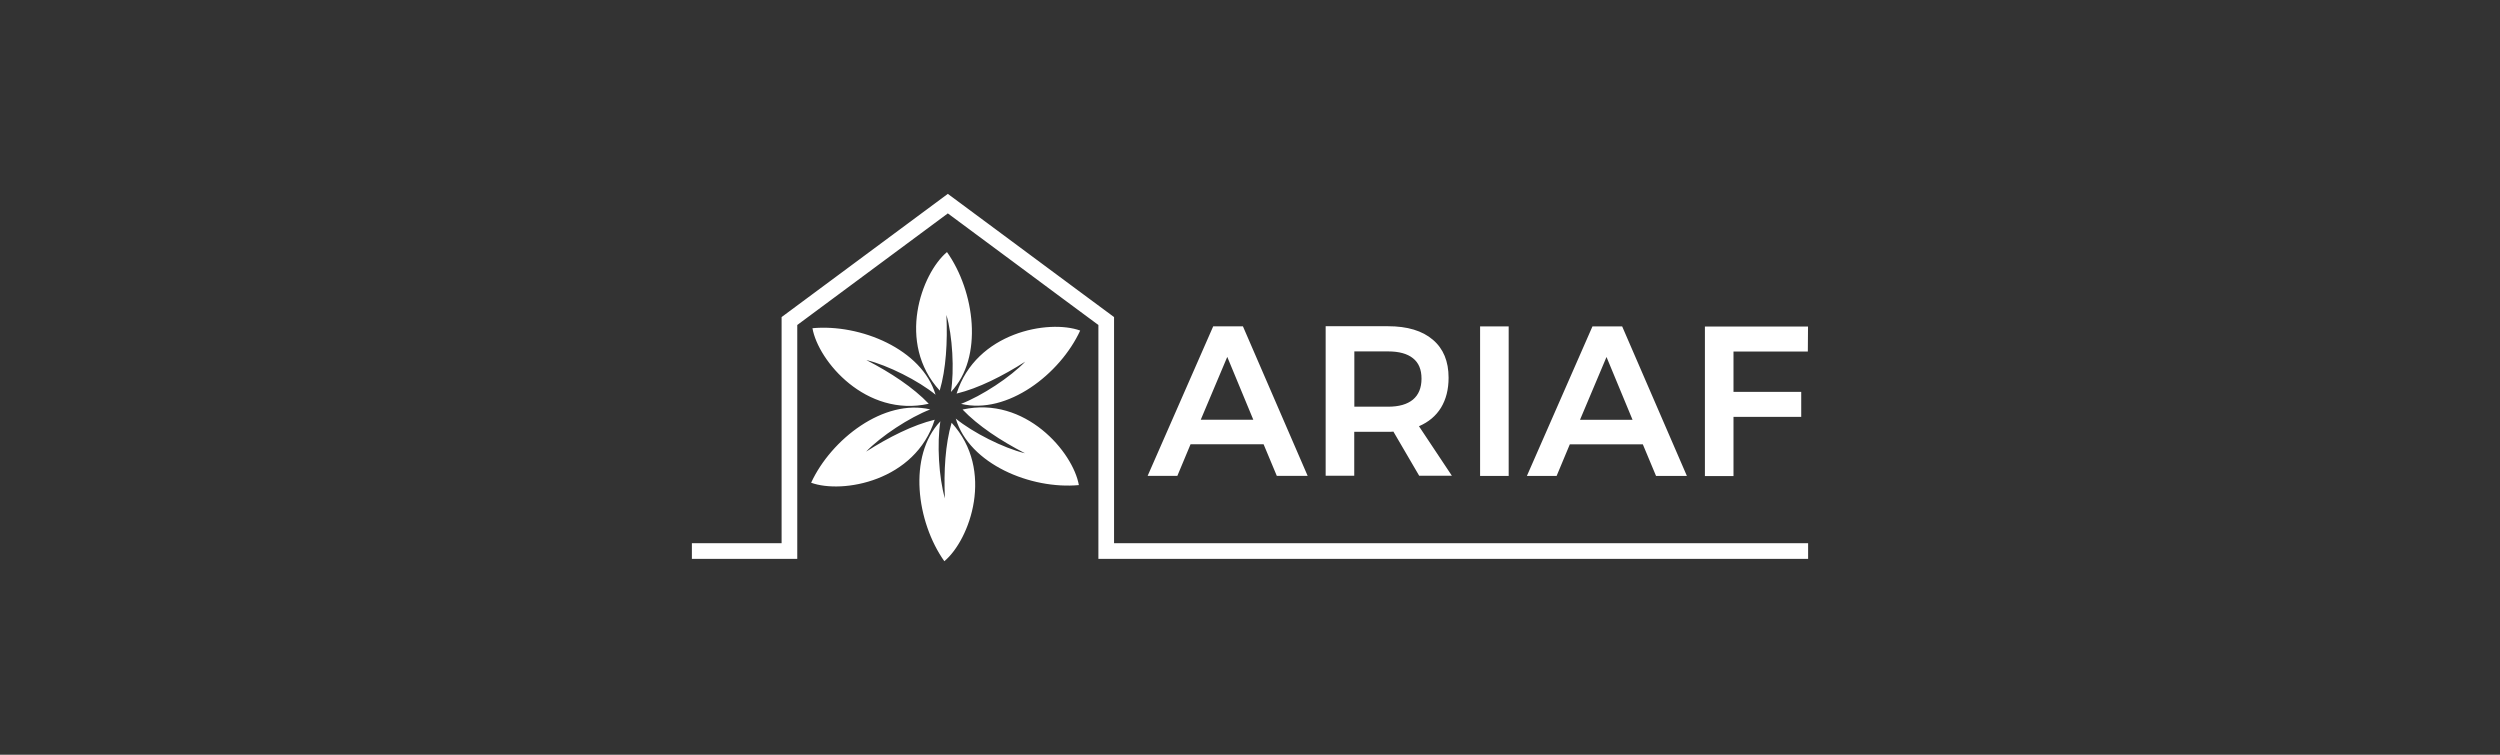 <?xml version="1.0" encoding="UTF-8"?><svg id="Calque_1" xmlns="http://www.w3.org/2000/svg" viewBox="0 0 265 80"><rect x="0" y="0" width="265" height="80" fill="#333333" stroke="none"/><defs><style>.cls-1{fill:#fff;}</style></defs><path class="cls-1" d="m135.34,50.44l-1.4-3.35h-7.74l-1.4,3.35h-3.15l6.95-15.85h3.15l6.86,15.85h-3.26Zm-8.06-5.95h5.57l-2.76-6.66-2.81,6.66Zm23.16,5.95l-2.74-4.69c-.12.02-.31.02-.57.02h-3.58v4.66h-3.03v-15.85h6.61c2.05,0,3.64.48,4.75,1.43,1.12.95,1.67,2.29,1.67,4.03,0,1.24-.27,2.29-.8,3.17-.54.88-1.32,1.53-2.34,1.97l3.49,5.25h-3.46Zm-6.88-7.33h3.58c1.15,0,2.02-.25,2.63-.75.6-.5.91-1.24.91-2.22s-.3-1.69-.91-2.17c-.6-.48-1.48-.72-2.63-.72h-3.58v5.86Zm13.33-8.51h3.03v15.85h-3.03v-15.85Zm18.65,15.85l-1.4-3.35h-7.74l-1.4,3.35h-3.15l6.95-15.85h3.15l6.86,15.85h-3.26Zm-8.06-5.95h5.57l-2.76-6.66-2.81,6.66Zm13.24-9.89h10.93l-.02,2.65h-7.88v4.28h7.18v2.65h-7.18v6.27h-3.03v-15.85Zm-80.4-1.23c.65,2.22.85,5.85.48,8.17,3.47-3.66,2.53-10.67-.42-14.83-2.71,2.27-5.38,9.65-.77,14.68.67-2.28.84-5.14.71-8.02Zm8.38,4.93c-1.6,1.67-4.64,3.66-6.83,4.5,4.91,1.17,10.5-3.15,12.63-7.77-3.32-1.21-11.05.17-13.1,6.68,2.31-.56,4.87-1.85,7.3-3.4Zm-.08,9.73c-2.25-.55-5.49-2.18-7.31-3.67,1.44,4.83,7.97,7.52,13.05,7.05-.61-3.48-5.67-9.48-12.33-8.01,1.64,1.72,4.03,3.3,6.59,4.62Zm-8.46,4.79c-.65-2.22-.85-5.85-.48-8.17-3.47,3.66-2.53,10.67.42,14.83,2.71-2.27,5.38-9.65.77-14.68-.67,2.28-.84,5.14-.71,8.02Zm-8.38-4.93c1.6-1.67,4.64-3.66,6.83-4.5-4.91-1.17-10.5,3.15-12.63,7.77,3.32,1.21,11.05-.17,13.1-6.68-2.31.56-4.87,1.85-7.3,3.4Zm.08-9.73c2.25.55,5.49,2.18,7.31,3.67-1.44-4.83-7.97-7.52-13.05-7.05.61,3.48,5.67,9.48,12.33,8.01-1.64-1.72-4.03-3.3-6.59-4.62Zm26.23,19.41v-23.97l-3.77-2.79-8.21-6.09-5.64-4.18-17.62,13.06v23.97h-9.51v1.66h11.17v-24.79l15.96-11.83,7.3,5.41,4.89,3.63,3.77,2.79v24.79h75.23v-1.66h-73.57Z"/></svg>